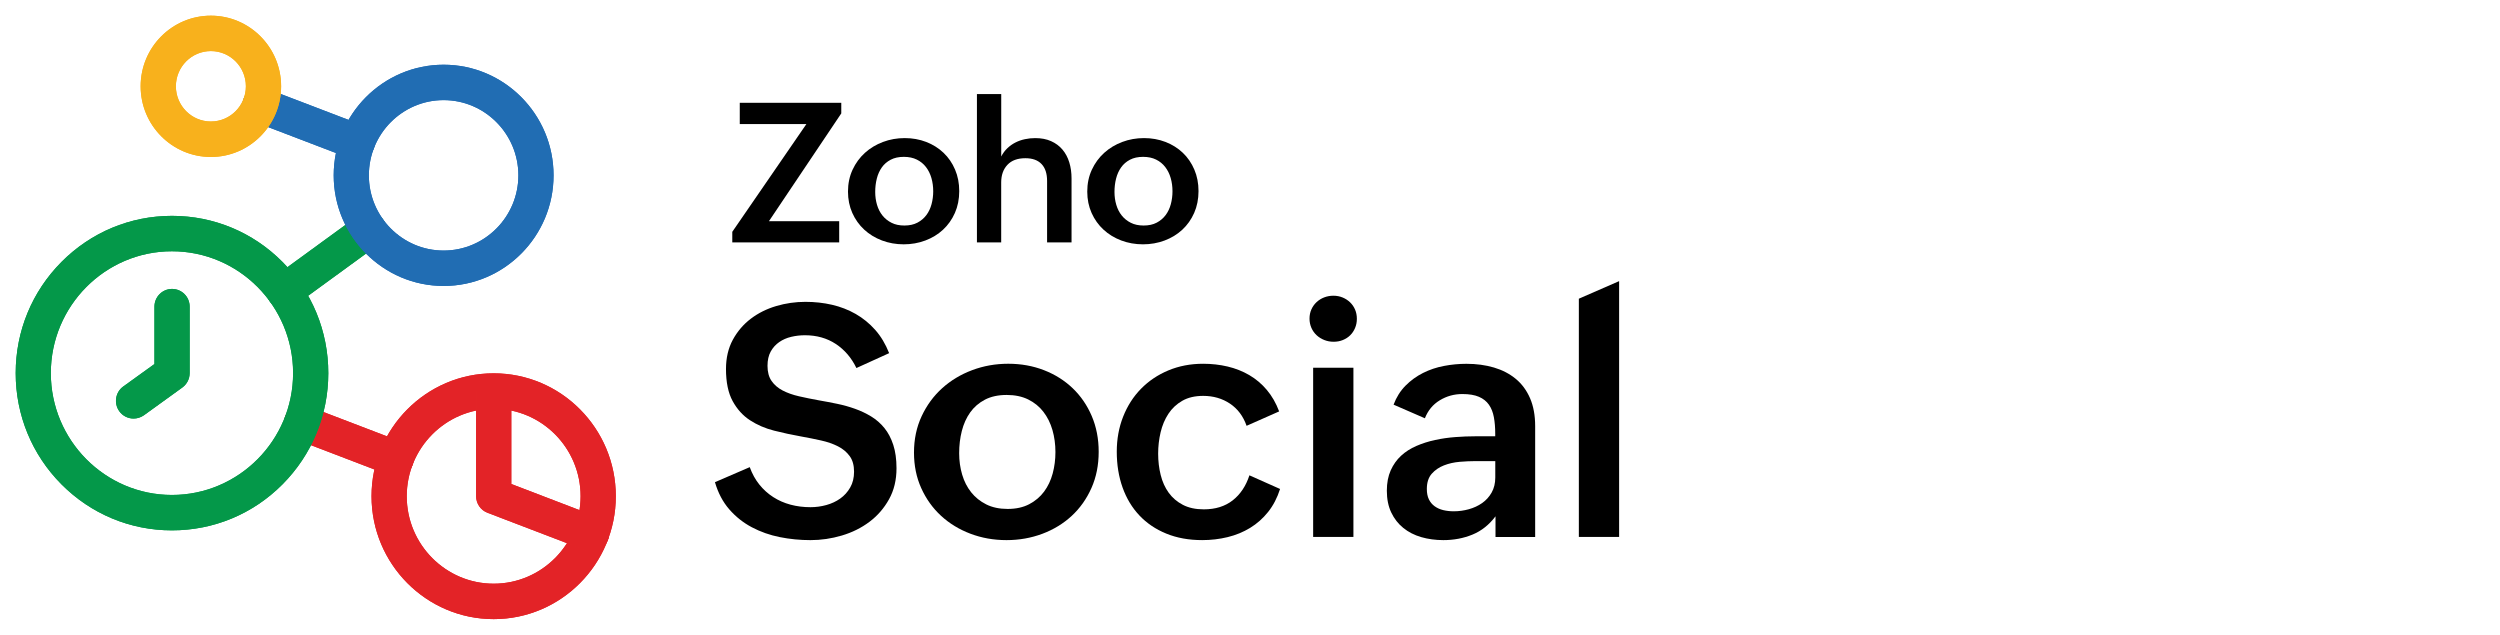 <svg xmlns="http://www.w3.org/2000/svg" width="319" height="81" viewBox="0 0 319 81" fill="none"><g clip-path="url(#clip0_1567_1796)"><path d="M95.668 59.608C95.975 60.457 96.384 61.196 96.893 61.829C97.402 62.462 97.991 62.995 98.661 63.425C99.331 63.857 100.065 64.179 100.869 64.395C101.672 64.611 102.521 64.717 103.419 64.717C104.102 64.717 104.775 64.627 105.438 64.444C106.1 64.261 106.691 63.986 107.213 63.615C107.735 63.245 108.16 62.774 108.487 62.202C108.814 61.631 108.978 60.959 108.978 60.192C108.978 59.371 108.791 58.704 108.415 58.192C108.039 57.679 107.543 57.265 106.919 56.949C106.295 56.632 105.576 56.382 104.76 56.202C103.944 56.019 103.087 55.849 102.191 55.687C101.053 55.486 99.917 55.239 98.778 54.951C97.64 54.663 96.617 54.22 95.706 53.628C94.795 53.036 94.056 52.22 93.488 51.183C92.92 50.145 92.636 48.778 92.636 47.082C92.636 45.669 92.928 44.426 93.508 43.355C94.092 42.284 94.857 41.388 95.806 40.667C96.755 39.947 97.837 39.409 99.047 39.051C100.257 38.693 101.5 38.516 102.772 38.516C103.949 38.516 105.079 38.639 106.164 38.889C107.249 39.139 108.254 39.53 109.185 40.06C110.117 40.593 110.945 41.27 111.675 42.091C112.404 42.912 112.997 43.903 113.453 45.062L109.278 46.961C108.648 45.656 107.771 44.632 106.648 43.89C105.525 43.149 104.212 42.778 102.713 42.778C102.112 42.778 101.526 42.845 100.956 42.982C100.388 43.115 99.879 43.339 99.431 43.648C98.983 43.957 98.62 44.359 98.346 44.85C98.072 45.342 97.934 45.952 97.934 46.678C97.934 47.473 98.108 48.119 98.456 48.616C98.804 49.116 99.275 49.52 99.871 49.829C100.467 50.138 101.16 50.385 101.948 50.565C102.739 50.748 103.58 50.917 104.478 51.08C105.253 51.214 106.034 51.363 106.816 51.525C107.599 51.687 108.359 51.898 109.096 52.161C109.833 52.423 110.521 52.75 111.163 53.141C111.805 53.533 112.368 54.024 112.849 54.616C113.33 55.208 113.708 55.927 113.982 56.768C114.256 57.61 114.394 58.604 114.394 59.749C114.394 61.245 114.077 62.562 113.44 63.708C112.803 64.853 111.971 65.811 110.94 66.586C109.909 67.361 108.735 67.942 107.418 68.334C106.1 68.725 104.765 68.92 103.411 68.92C102.086 68.92 100.784 68.792 99.508 68.537C98.228 68.282 97.041 67.862 95.944 67.283C94.847 66.704 93.887 65.945 93.063 65C92.24 64.058 91.628 62.9 91.227 61.525L95.668 59.608Z" fill="black"></path><path d="M116.625 57.748C116.625 56.051 116.95 54.507 117.6 53.112C118.249 51.719 119.122 50.527 120.219 49.536C121.317 48.548 122.591 47.778 124.044 47.233C125.497 46.687 127.032 46.414 128.651 46.414C130.283 46.414 131.803 46.687 133.208 47.233C134.612 47.778 135.835 48.545 136.871 49.536C137.907 50.527 138.721 51.712 139.309 53.091C139.897 54.471 140.192 55.99 140.192 57.647C140.192 59.344 139.885 60.885 139.268 62.273C138.651 63.66 137.812 64.844 136.748 65.828C135.684 66.811 134.435 67.573 133.005 68.111C131.573 68.649 130.048 68.919 128.429 68.919C126.797 68.919 125.259 68.646 123.821 68.1C122.384 67.555 121.133 66.79 120.068 65.807C119.004 64.824 118.165 63.65 117.549 62.283C116.932 60.916 116.625 59.405 116.625 57.748ZM128.569 64.94C129.641 64.94 130.56 64.739 131.33 64.335C132.1 63.931 132.732 63.395 133.228 62.728C133.722 62.062 134.088 61.292 134.323 60.414C134.558 59.539 134.673 58.63 134.673 57.688C134.673 56.692 134.545 55.753 134.292 54.87C134.036 53.987 133.653 53.215 133.138 52.548C132.624 51.881 131.977 51.356 131.202 50.973C130.424 50.589 129.508 50.396 128.452 50.396C127.367 50.396 126.441 50.599 125.671 51.001C124.901 51.405 124.277 51.948 123.793 52.628C123.312 53.307 122.957 54.095 122.729 54.991C122.501 55.887 122.389 56.831 122.389 57.83C122.389 58.785 122.517 59.696 122.77 60.556C123.023 61.418 123.409 62.172 123.924 62.819C124.438 63.465 125.08 63.979 125.85 64.363C126.617 64.746 127.526 64.94 128.569 64.94Z" fill="black"></path><path d="M163.337 62.393C162.976 63.523 162.467 64.501 161.812 65.323C161.157 66.144 160.395 66.821 159.523 67.353C158.653 67.886 157.696 68.28 156.652 68.535C155.608 68.79 154.524 68.918 153.401 68.918C151.702 68.918 150.175 68.643 148.824 68.09C147.471 67.539 146.327 66.766 145.391 65.775C144.455 64.784 143.738 63.598 143.242 62.21C142.746 60.823 142.5 59.294 142.5 57.626C142.5 56.025 142.771 54.535 143.314 53.163C143.856 51.791 144.616 50.604 145.593 49.608C146.57 48.612 147.732 47.829 149.077 47.266C150.423 46.702 151.904 46.416 153.523 46.416C154.608 46.416 155.647 46.534 156.645 46.769C157.642 47.005 158.561 47.368 159.405 47.86C160.249 48.352 160.994 48.98 161.643 49.749C162.293 50.517 162.818 51.433 163.219 52.496L159.065 54.334C158.637 53.109 157.931 52.166 156.946 51.505C155.964 50.846 154.82 50.514 153.523 50.514C152.48 50.514 151.592 50.722 150.863 51.139C150.134 51.556 149.54 52.112 149.085 52.805C148.63 53.497 148.3 54.285 148.092 55.168C147.885 56.051 147.78 56.957 147.78 57.883C147.78 58.838 147.888 59.75 148.103 60.609C148.317 61.472 148.658 62.226 149.126 62.872C149.594 63.518 150.195 64.033 150.932 64.416C151.669 64.8 152.559 64.993 153.603 64.993C155.089 64.993 156.32 64.609 157.297 63.842C158.274 63.075 158.983 62.012 159.425 60.651L163.337 62.393Z" fill="black"></path><path d="M167.094 40.661C167.094 40.231 167.173 39.837 167.334 39.48C167.495 39.122 167.715 38.813 167.997 38.55C168.278 38.288 168.603 38.087 168.972 37.945C169.34 37.804 169.731 37.734 170.146 37.734C170.56 37.734 170.949 37.809 171.31 37.956C171.67 38.105 171.988 38.308 172.264 38.571C172.538 38.834 172.753 39.142 172.906 39.5C173.06 39.858 173.136 40.252 173.136 40.682C173.136 41.099 173.06 41.49 172.906 41.853C172.753 42.216 172.545 42.527 172.284 42.782C172.023 43.039 171.711 43.24 171.351 43.387C170.99 43.536 170.593 43.608 170.166 43.608C169.752 43.608 169.355 43.534 168.982 43.387C168.608 43.238 168.278 43.034 167.997 42.772C167.715 42.509 167.495 42.195 167.334 41.832C167.176 41.467 167.094 41.078 167.094 40.661ZM167.557 46.921H172.696V68.515H167.557V46.921Z" fill="black"></path><path d="M190.837 65.869C190.021 66.96 189.041 67.74 187.895 68.211C186.751 68.682 185.508 68.919 184.17 68.919C183.167 68.919 182.226 68.79 181.348 68.536C180.471 68.281 179.708 67.889 179.059 67.364C178.409 66.839 177.897 66.183 177.524 65.395C177.148 64.608 176.961 63.681 176.961 62.618C176.961 61.622 177.125 60.757 177.452 60.023C177.78 59.29 178.222 58.667 178.777 58.154C179.332 57.642 179.985 57.225 180.734 56.901C181.484 56.577 182.277 56.324 183.114 56.144C183.95 55.961 184.81 55.838 185.692 55.771C186.575 55.704 187.432 55.67 188.261 55.67H190.791V55.328C190.791 54.561 190.735 53.864 190.619 53.238C190.504 52.612 190.294 52.08 189.987 51.642C189.681 51.205 189.256 50.867 188.713 50.633C188.171 50.399 187.465 50.28 186.595 50.28C185.552 50.28 184.592 50.545 183.715 51.078C182.837 51.611 182.205 52.376 181.816 53.372L177.821 51.634C178.181 50.679 178.69 49.871 179.345 49.21C180 48.551 180.745 48.01 181.573 47.593C182.402 47.176 183.293 46.875 184.244 46.695C185.193 46.512 186.153 46.422 187.115 46.422C188.386 46.422 189.558 46.581 190.627 46.895C191.696 47.212 192.625 47.694 193.408 48.34C194.191 48.986 194.8 49.812 195.234 50.813C195.669 51.815 195.887 53.004 195.887 54.378V68.518H190.827V65.869H190.837ZM188.207 58.839C187.619 58.839 186.966 58.87 186.25 58.929C185.534 58.991 184.866 59.14 184.242 59.385C183.62 59.627 183.101 59.985 182.686 60.456C182.272 60.927 182.065 61.573 182.065 62.394C182.065 62.919 182.152 63.359 182.326 63.717C182.5 64.075 182.743 64.366 183.057 64.595C183.372 64.824 183.735 64.989 184.152 65.089C184.567 65.189 185.014 65.241 185.498 65.241C186.153 65.241 186.795 65.153 187.424 64.978C188.053 64.803 188.619 64.541 189.12 64.191C189.622 63.84 190.026 63.393 190.335 62.847C190.642 62.301 190.798 61.666 190.798 60.937V58.837H188.207V58.839Z" fill="black"></path><path d="M201.461 38.115L206.6 35.873V68.515H201.461V38.115Z" fill="black"></path><path d="M93.438 29.583L102.895 15.832H94.394V13.119H107.347V14.47L98.119 28.221H107.081V30.934H93.44V29.583H93.438Z" fill="black"></path><path d="M108.203 24.448C108.203 23.426 108.398 22.494 108.789 21.655C109.18 20.816 109.705 20.097 110.367 19.5C111.027 18.903 111.795 18.442 112.67 18.113C113.545 17.783 114.471 17.621 115.446 17.621C116.428 17.621 117.344 17.786 118.191 18.113C119.037 18.442 119.771 18.903 120.398 19.5C121.025 20.097 121.514 20.81 121.867 21.642C122.222 22.473 122.399 23.387 122.399 24.386C122.399 25.408 122.212 26.337 121.844 27.173C121.473 28.01 120.966 28.723 120.327 29.315C119.685 29.907 118.935 30.365 118.07 30.69C117.208 31.014 116.287 31.176 115.312 31.176C114.33 31.176 113.404 31.011 112.537 30.684C111.67 30.355 110.917 29.897 110.275 29.302C109.633 28.71 109.129 28.002 108.758 27.179C108.39 26.355 108.203 25.444 108.203 24.448ZM115.399 28.777C116.044 28.777 116.599 28.656 117.062 28.412C117.525 28.167 117.907 27.845 118.206 27.444C118.505 27.042 118.725 26.579 118.866 26.051C119.007 25.523 119.078 24.975 119.078 24.409C119.078 23.809 119.001 23.243 118.848 22.713C118.694 22.182 118.462 21.714 118.152 21.312C117.843 20.911 117.454 20.594 116.986 20.363C116.517 20.131 115.965 20.015 115.328 20.015C114.675 20.015 114.115 20.136 113.652 20.381C113.189 20.625 112.811 20.949 112.521 21.361C112.232 21.77 112.017 22.247 111.882 22.785C111.744 23.325 111.677 23.894 111.677 24.494C111.677 25.07 111.754 25.619 111.907 26.136C112.061 26.654 112.291 27.109 112.603 27.498C112.913 27.886 113.302 28.198 113.765 28.43C114.223 28.664 114.77 28.777 115.399 28.777Z" fill="black"></path><path d="M124.661 12H127.757V19.969C127.967 19.563 128.225 19.212 128.537 18.916C128.847 18.62 129.189 18.376 129.566 18.186C129.939 17.995 130.343 17.853 130.776 17.761C131.208 17.668 131.645 17.622 132.088 17.622C132.863 17.622 133.538 17.75 134.119 18.01C134.7 18.27 135.183 18.628 135.57 19.086C135.956 19.545 136.248 20.088 136.44 20.716C136.634 21.344 136.729 22.031 136.729 22.778V30.93H133.608V23.084C133.608 22.142 133.372 21.424 132.899 20.929C132.426 20.435 131.74 20.188 130.837 20.188C129.837 20.188 129.074 20.469 128.545 21.035C128.015 21.601 127.752 22.348 127.752 23.279V30.932H124.656V12H124.661Z" fill="black"></path><path d="M138.734 24.448C138.734 23.426 138.929 22.494 139.32 21.655C139.712 20.816 140.236 20.097 140.899 19.5C141.559 18.903 142.326 18.442 143.201 18.113C144.076 17.783 145.002 17.621 145.977 17.621C146.959 17.621 147.875 17.786 148.722 18.113C149.569 18.442 150.303 18.903 150.93 19.5C151.556 20.097 152.045 20.81 152.398 21.642C152.754 22.473 152.93 23.387 152.93 24.386C152.93 25.408 152.743 26.337 152.375 27.173C152.004 28.01 151.497 28.723 150.858 29.315C150.216 29.907 149.466 30.365 148.602 30.69C147.739 31.014 146.818 31.176 145.844 31.176C144.861 31.176 143.935 31.011 143.068 30.684C142.201 30.355 141.449 29.897 140.807 29.302C140.164 28.71 139.66 28.002 139.29 27.179C138.921 26.355 138.734 25.444 138.734 24.448ZM145.931 28.777C146.575 28.777 147.131 28.656 147.594 28.412C148.057 28.167 148.438 27.845 148.737 27.444C149.036 27.042 149.256 26.579 149.397 26.051C149.538 25.523 149.609 24.975 149.609 24.409C149.609 23.809 149.533 23.243 149.379 22.713C149.226 22.182 148.993 21.714 148.683 21.312C148.374 20.911 147.985 20.594 147.517 20.363C147.049 20.131 146.496 20.015 145.859 20.015C145.207 20.015 144.646 20.136 144.183 20.381C143.72 20.625 143.342 20.949 143.053 21.361C142.764 21.77 142.549 22.247 142.413 22.785C142.275 23.325 142.208 23.894 142.208 24.494C142.208 25.07 142.285 25.619 142.439 26.136C142.592 26.654 142.822 27.109 143.135 27.498C143.444 27.886 143.833 28.198 144.296 28.43C144.756 28.664 145.301 28.777 145.931 28.777Z" fill="black"></path><path d="M50.528 60.806C50.266 60.806 49.997 60.761 49.733 60.654L37.699 56.047C36.536 55.603 35.961 54.298 36.394 53.129C36.835 51.96 38.132 51.381 39.294 51.817L51.336 56.424C52.498 56.868 53.074 58.173 52.641 59.342C52.289 60.253 51.436 60.806 50.528 60.806Z" fill="#E42527"></path><path d="M50.528 60.806C50.266 60.806 49.997 60.761 49.733 60.654L37.699 56.047C36.536 55.603 35.961 54.298 36.394 53.129C36.835 51.96 38.132 51.381 39.294 51.817L51.336 56.424C52.498 56.868 53.074 58.173 52.641 59.342C52.289 60.253 51.436 60.806 50.528 60.806Z" fill="#E32327"></path><path d="M62.993 79C54.397 79 47.406 71.967 47.406 63.318C47.406 54.668 54.397 47.635 62.993 47.635C71.588 47.635 78.579 54.668 78.579 63.318C78.579 71.967 71.588 79 62.993 79ZM62.993 52.157C56.879 52.157 51.901 57.163 51.901 63.318C51.901 69.472 56.876 74.478 62.993 74.478C69.106 74.478 74.084 69.472 74.084 63.318C74.084 57.163 69.114 52.157 62.993 52.157Z" fill="#E42527"></path><path d="M62.993 79C54.397 79 47.406 71.967 47.406 63.318C47.406 54.668 54.397 47.635 62.993 47.635C71.588 47.635 78.579 54.668 78.579 63.318C78.579 71.967 71.588 79 62.993 79ZM62.993 52.157C56.879 52.157 51.901 57.163 51.901 63.318C51.901 69.472 56.876 74.478 62.993 74.478C69.106 74.478 74.084 69.472 74.084 63.318C74.084 57.163 69.114 52.157 62.993 52.157Z" fill="#E32327"></path><path d="M75.462 70.351C75.201 70.351 74.931 70.306 74.667 70.199L62.197 65.427C61.328 65.095 60.75 64.25 60.75 63.315V50.037C60.75 48.793 61.754 47.775 62.997 47.775C64.241 47.775 65.245 48.785 65.245 50.037V61.76L76.268 65.982C77.43 66.426 78.005 67.731 77.572 68.9C77.224 69.801 76.368 70.351 75.462 70.351Z" fill="#E42527"></path><path d="M75.462 70.351C75.201 70.351 74.931 70.306 74.667 70.199L62.197 65.427C61.328 65.095 60.75 64.25 60.75 63.315V50.037C60.75 48.793 61.754 47.775 62.997 47.775C64.241 47.775 65.245 48.785 65.245 50.037V61.76L76.268 65.982C77.43 66.426 78.005 67.731 77.572 68.9C77.224 69.801 76.368 70.351 75.462 70.351Z" fill="#E32327"></path><path d="M36.28 39.427C35.582 39.427 34.901 39.103 34.457 38.492C33.731 37.482 33.956 36.071 34.959 35.341L45.734 27.491C46.737 26.761 48.14 26.986 48.866 27.996C49.592 29.006 49.368 30.417 48.364 31.148L37.595 38.997C37.201 39.284 36.736 39.427 36.28 39.427Z" fill="#089949"></path><path d="M36.28 39.427C35.582 39.427 34.901 39.103 34.457 38.492C33.731 37.482 33.956 36.071 34.959 35.341L45.734 27.491C46.737 26.761 48.14 26.986 48.866 27.996C49.592 29.006 49.368 30.417 48.364 31.148L37.595 38.997C37.201 39.284 36.736 39.427 36.28 39.427Z" fill="#049849"></path><path d="M21.938 67.674C16.609 67.674 11.605 65.586 7.836 61.794C4.076 58.01 2 52.972 2 47.613C2 42.253 4.076 37.215 7.844 33.423C11.613 29.631 16.62 27.543 21.946 27.543C27.273 27.543 32.28 29.631 36.048 33.423C39.817 37.215 41.893 42.253 41.893 47.613C41.893 52.972 39.817 58.01 36.048 61.802C32.28 65.591 27.268 67.674 21.938 67.674ZM21.938 32.063C13.419 32.063 6.487 39.038 6.487 47.61C6.487 56.182 13.419 63.157 21.938 63.157C30.458 63.157 37.398 56.182 37.398 47.61C37.398 39.038 30.466 32.063 21.938 32.063Z" fill="#089949"></path><path d="M21.938 67.674C16.609 67.674 11.605 65.586 7.836 61.794C4.076 58.01 2 52.972 2 47.613C2 42.253 4.076 37.215 7.844 33.423C11.613 29.631 16.62 27.543 21.946 27.543C27.273 27.543 32.28 29.631 36.048 33.423C39.817 37.215 41.893 42.253 41.893 47.613C41.893 52.972 39.817 58.01 36.048 61.802C32.28 65.591 27.268 67.674 21.938 67.674ZM21.938 32.063C13.419 32.063 6.487 39.038 6.487 47.61C6.487 56.182 13.419 63.157 21.938 63.157C30.458 63.157 37.398 56.182 37.398 47.61C37.398 39.038 30.466 32.063 21.938 32.063Z" fill="#049849"></path><path d="M17.044 53.408C16.347 53.408 15.657 53.084 15.216 52.465C14.498 51.455 14.723 50.036 15.734 49.313L19.706 46.449V39.128C19.706 37.885 20.709 36.867 21.953 36.867C23.197 36.867 24.201 37.877 24.201 39.128V47.61C24.201 48.341 23.849 49.021 23.263 49.449L18.354 52.994C17.952 53.273 17.493 53.408 17.044 53.408Z" fill="#089949"></path><path d="M17.044 53.408C16.347 53.408 15.657 53.084 15.216 52.465C14.498 51.455 14.723 50.036 15.734 49.313L19.706 46.449V39.128C19.706 37.885 20.709 36.867 21.953 36.867C23.197 36.867 24.201 37.877 24.201 39.128V47.61C24.201 48.341 23.849 49.021 23.263 49.449L18.354 52.994C17.952 53.273 17.493 53.408 17.044 53.408Z" fill="#049849"></path><path d="M56.606 36.488C48.874 36.488 42.578 30.153 42.578 22.373C42.578 14.592 48.874 8.258 56.606 8.258C64.339 8.258 70.635 14.592 70.635 22.373C70.635 30.153 64.347 36.488 56.606 36.488ZM56.606 12.775C51.346 12.775 47.068 17.08 47.068 22.373C47.068 27.666 51.346 31.971 56.606 31.971C61.867 31.971 66.145 27.658 66.145 22.373C66.145 17.088 61.867 12.775 56.606 12.775Z" fill="#226DB4"></path><path d="M56.606 36.488C48.874 36.488 42.578 30.153 42.578 22.373C42.578 14.592 48.874 8.258 56.606 8.258C64.339 8.258 70.635 14.592 70.635 22.373C70.635 30.153 64.347 36.488 56.606 36.488ZM56.606 12.775C51.346 12.775 47.068 17.08 47.068 22.373C47.068 27.666 51.346 31.971 56.606 31.971C61.867 31.971 66.145 27.658 66.145 22.373C66.145 17.088 61.867 12.775 56.606 12.775Z" fill="#216DB3"></path><path d="M45.59 20.414C45.329 20.414 45.059 20.369 44.795 20.263L32.394 15.52C31.232 15.076 30.656 13.771 31.089 12.602C31.53 11.433 32.827 10.854 33.989 11.289L46.39 16.032C47.552 16.476 48.128 17.781 47.695 18.95C47.352 19.864 46.499 20.414 45.59 20.414Z" fill="#226DB4"></path><path d="M45.59 20.414C45.329 20.414 45.059 20.369 44.795 20.263L32.394 15.52C31.232 15.076 30.656 13.771 31.089 12.602C31.53 11.433 32.827 10.854 33.989 11.289L46.39 16.032C47.552 16.476 48.128 17.781 47.695 18.95C47.352 19.864 46.499 20.414 45.59 20.414Z" fill="#216DB3"></path><path d="M26.908 20.029C21.97 20.029 17.945 15.987 17.945 11.011C17.945 6.034 21.97 2 26.908 2C31.847 2 35.871 6.042 35.871 11.011C35.871 15.979 31.847 20.029 26.908 20.029ZM26.908 6.517C24.442 6.517 22.443 8.531 22.443 11.011C22.443 13.49 24.445 15.504 26.908 15.504C29.372 15.504 31.374 13.49 31.374 11.011C31.374 8.531 29.375 6.517 26.908 6.517Z" fill="#F9B21D"></path><path d="M26.908 20.029C21.97 20.029 17.945 15.987 17.945 11.011C17.945 6.034 21.97 2 26.908 2C31.847 2 35.871 6.042 35.871 11.011C35.871 15.979 31.847 20.029 26.908 20.029ZM26.908 6.517C24.442 6.517 22.443 8.531 22.443 11.011C22.443 13.49 24.445 15.504 26.908 15.504C29.372 15.504 31.374 13.49 31.374 11.011C31.374 8.531 29.375 6.517 26.908 6.517Z" fill="#F8B11C"></path></g><defs><clipPath id="clip0_1567_1796"><rect width="212" height="77" fill="white" transform="translate(2 2)"></rect></clipPath></defs></svg>